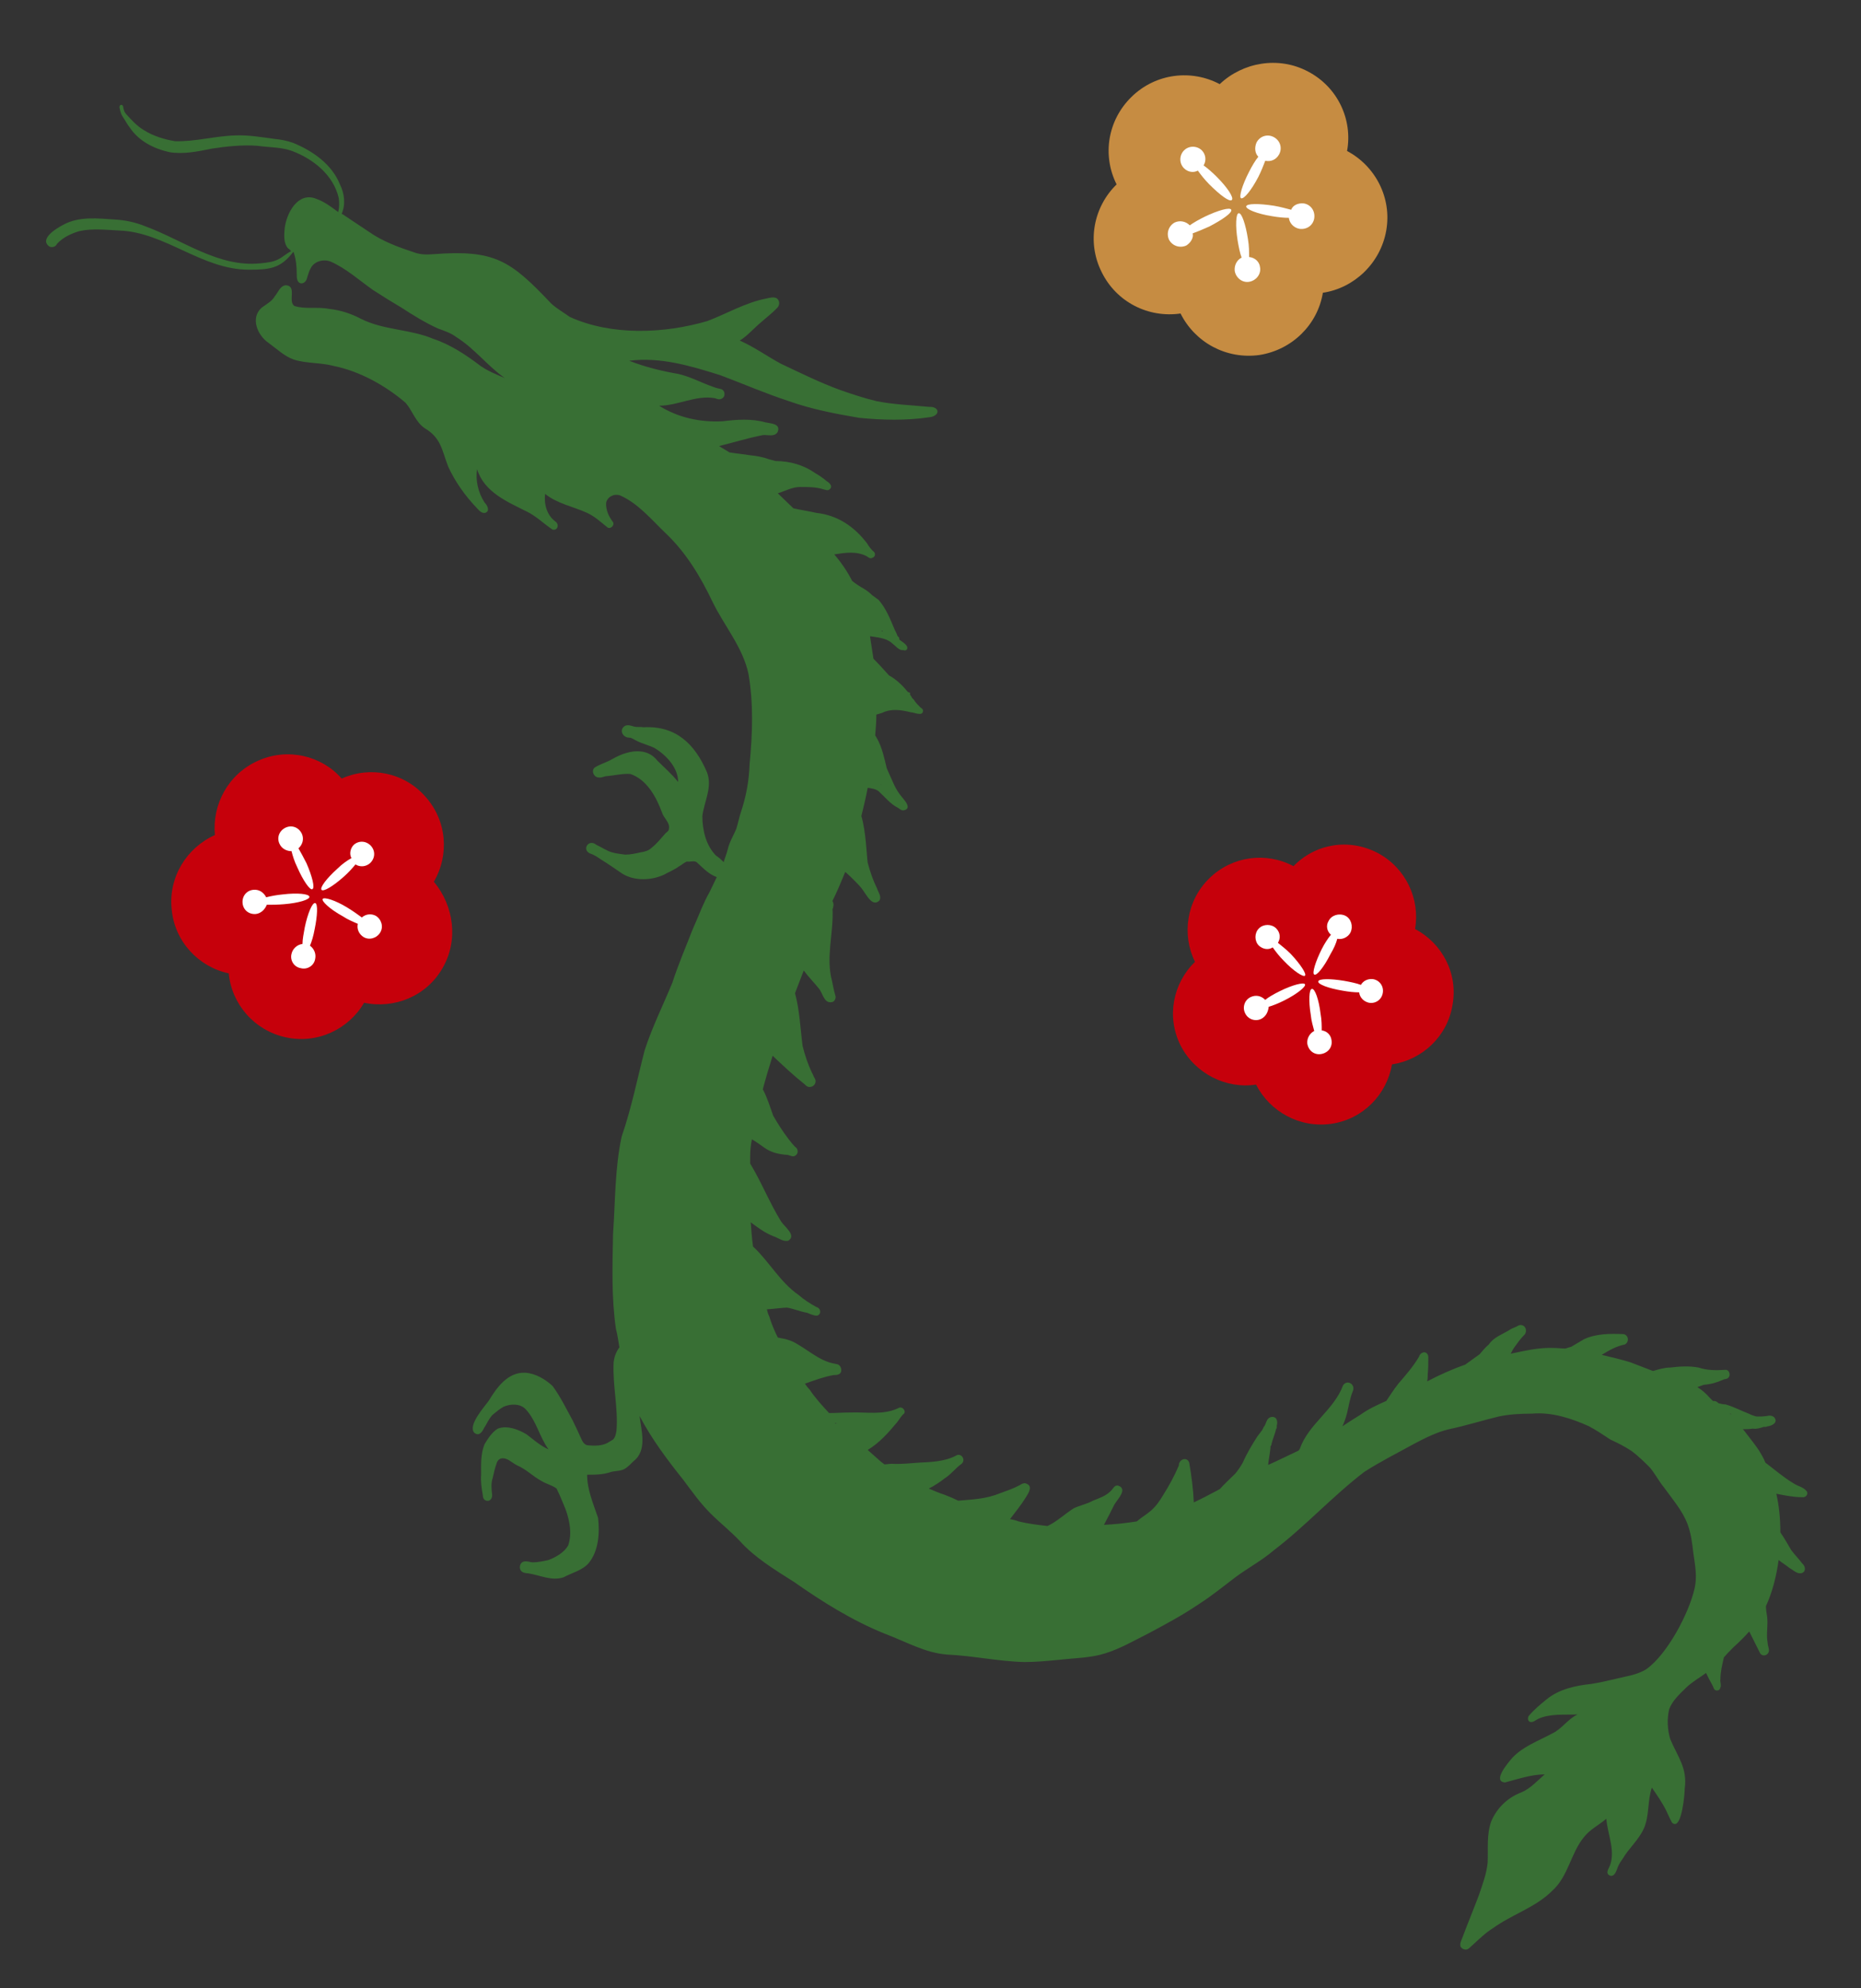 <?xml version="1.0" encoding="utf-8"?>
<!-- Generator: Adobe Illustrator 28.1.0, SVG Export Plug-In . SVG Version: 6.00 Build 0)  -->
<svg version="1.1" id="レイヤー_1" xmlns="http://www.w3.org/2000/svg" xmlns:xlink="http://www.w3.org/1999/xlink" x="0px"
	 y="0px" viewBox="0 0 323 345" style="enable-background:new 0 0 323 345;" xml:space="preserve">
<rect x="0" y="0" width="323" height="345" fill="#333333" stroke="none"/>
<style type="text/css">
	.st0{fill:#386F34;}
	.st1{fill:#C6000B;}
	.st2{fill:#FFFFFF;}
	.st3{fill:#C68C42;}
</style>
<path class="st0" d="M300.5,245.4c-0.1-0.1-0.2-0.1-0.3-0.2l0.1,0.1C300.3,245.4,300.4,245.4,300.5,245.4z M298.5,288.8
	C298.5,288.8,298.4,288.8,298.5,288.8c0,0.1,0,0.1,0,0.1C298.4,288.9,298.5,288.8,298.5,288.8z M153.2,109.5L153.2,109.5
	c-0.1-0.1-0.1,0-0.2,0l0,0C153.1,109.6,153.2,109.6,153.2,109.5C153.3,109.6,153.2,109.6,153.2,109.5z M153,136.2L153,136.2
	c-0.1-0.1-0.1-0.1-0.1-0.1l0,0l0,0C152.9,136.2,152.9,136.2,153,136.2z M149.1,95.1L149.1,95.1C149.1,95.1,149,95.1,149.1,95.1
	L149.1,95.1z M145.4,246.9c-0.2,0-0.3,0-0.5,0c0,0,0,0,0.1,0.1C145.1,246.9,145.3,246.9,145.4,246.9z M130.8,82.1c0.1,0,0.1,0,0.2,0
	C130.9,82.1,130.8,82.1,130.8,82.1L130.8,82.1z M20,38.1c1.8,0.1,3.6,0.5,5.3,1.2c6.5,2.4,12.6,7.1,19.8,6.4
	c1.1-0.1,2.2-0.2,3.2-0.7c0.8-0.4,1.4-1,2.2-1.4c-0.1-0.2-0.3-0.4-0.5-0.5c-0.8-0.9-0.7-2.3-0.6-3.4c0.3-2.7,2.3-6.5,5.5-5.2
	c1.4,0.5,2.6,1.4,3.8,2.3l0,0c0.2-0.8,0.2-1.6,0.1-2.4c-0.9-4-4.4-6.8-8.1-8.2c-1.9-0.7-4-0.6-6-0.9c-2.6-0.2-5.4,0.1-8,0.5
	c-2.4,0.5-4.9,1-7.3,0.6c-2.7-0.6-5.3-1.9-6.9-4.3c-0.4-0.5-0.7-1.1-1.1-1.7c-0.3-0.4-0.5-0.9-0.6-1.5c-0.3-0.8,0.6-1,0.6-0.2
	c0.1,0.4,0.2,0.8,0.5,1.1c0.9,1,1.9,2.1,3.1,2.8c1.6,1,3.5,1.6,5.4,1.9c3.5,0.1,6.9-0.9,10.4-1c2.3-0.1,4.6,0.3,6.8,0.6
	c1.1,0.1,2.2,0.3,3.3,0.7c3.4,1.4,6.7,3.7,8.1,7.2c0.8,1.6,1,3.5,0.3,5.1c0.1,0,0.1,0.1,0.2,0.1c1.5,1,3,2,4.5,3
	c2.4,1.7,5.2,2.7,7.9,3.6c1.1,0.4,2.2,0.4,3.4,0.3c10.6-0.8,13.3,1.1,20.4,8.6c1,0.9,2.1,1.5,3.2,2.3c7.3,3.3,16.4,2.9,23.9,0.7l0,0
	c3.4-1.3,6.6-3.2,10.2-3.9c0.5-0.1,1.1-0.3,1.7-0.1c0.6,0.3,0.7,1.1,0.3,1.6c-0.9,1-2,1.8-3,2.7c-1.2,1-2.3,2.3-3.6,3.1
	c2.5,1.1,4.7,2.7,7.1,4c3.4,1.6,6.8,3.3,10.4,4.6c2,0.7,4.1,1.4,6.2,1.9c2.9,0.6,6.1,0.7,9.1,1c2-0.1,2,1.6,0.1,1.8
	c-4,0.6-8.2,0.5-12.2,0.1c-4.1-0.7-8.3-1.5-12.2-2.9c-4-1.3-7.9-3-11.9-4.5c-5.1-1.6-10.4-3.2-15.8-2.5c2.8,1.1,5.7,1.8,8.6,2.3
	c2.1,0.5,3.9,1.5,5.9,2.2c0.5,0.2,0.9,0.3,1.4,0.4c0.8,0.2,0.9,1.4,0.1,1.7c-0.4,0.2-0.8,0-1.1-0.1c-3.3-0.6-6.4,1.3-9.7,1.3
	c3.3,2.1,7.2,2.9,11,2.7c2.5-0.3,5-0.5,7.5,0.2c0.9,0.2,2.6,0.2,2.1,1.6c-0.5,1-1.8,0.5-2.6,0.6c-2.6,0.5-5.1,1.3-7.6,1.9
	c0.6,0.4,1.2,0.7,1.8,1.1l0,0c1.2,0.2,2.4,0.3,3.6,0.5c1.1,0.1,2.2,0.3,3.3,0.7c0.4,0.1,0.7,0.2,1.1,0.3c2.5,0,4.9,0.7,6.9,2.1
	c0.7,0.4,1.4,0.9,2,1.4c0.5,0.3,1.1,0.9,0.5,1.4c-0.3,0.3-0.7,0.1-1.1,0c-1.3-0.4-2.6-0.4-4-0.4s-2.6,0.7-3.9,1.1
	c0.9,0.9,1.8,1.7,2.7,2.6c1.3,0.3,2.7,0.5,4,0.8c3.7,0.4,6.6,2.4,8.8,5.3c0.3,0.5,0.6,0.9,1,1.3c0.5,0.3,0.5,1-0.1,1.2
	c-0.4,0.2-0.7-0.1-1-0.3c-1.8-0.9-3.7-0.6-5.6-0.3c1.2,1.4,2.3,3,3.1,4.6c0.6,0.5,1.4,1,2.1,1.4c0.5,0.3,1,0.7,1.4,1.1
	c0.4,0.3,0.7,0.5,1.1,0.8c1.3,1.5,2,3.3,2.8,5.2l0,0c0.1,0.2,0.2,0.4,0.3,0.6s0.1,0.3,0.2,0.5c0.2,0.1,0.3,0.3,0.3,0.6
	c0.5,0.4,1.7,1,1.3,1.7c-0.2,0.2-0.4,0.2-0.6,0.1c-0.5,0.1-1-0.3-1.4-0.7c-0.2-0.2-0.5-0.4-0.7-0.6c-1-0.8-2.4-0.9-3.7-1.1
	c0.2,1.3,0.4,2.6,0.6,3.9c0.9,0.9,1.8,1.9,2.7,2.9c1.3,0.7,2.4,1.8,3.3,2.9h0.1c0.2,0.1,0.4,0.2,0.2,0.4c0.2,0.2,0.3,0.4,0.4,0.6
	c0.2,0.2,0.4,0.4,0.5,0.6c0.3,0.4,0.6,0.7,0.9,1c0.2,0.2,0.5,0.3,0.5,0.6c0,1.1-1.5,0.3-2.1,0.3c-1.6-0.4-3.4-0.7-5,0.1
	c-0.3,0.1-0.7,0.2-1,0.3c0,1.2-0.1,2.4-0.2,3.6c0.1,0.2,0.2,0.3,0.3,0.5c0.9,1.6,1.3,3.5,1.7,5.2c0.4,0.9,0.8,1.8,1.2,2.7
	s0.9,1.7,1.6,2.5c0.5,0.6,1.5,1.8,0.2,2.1c-0.4,0.1-0.7-0.2-1-0.4c-1.4-0.7-2.3-1.9-3.4-2.9c-0.5-0.4-1.2-0.5-1.9-0.6
	c-0.3,1.6-0.7,3.3-1.1,4.9c0.8,2.7,0.9,6.6,1.1,8.1c0.4,1.5,0.9,3,1.6,4.4c0.2,0.7,0.9,1.5,0.4,2.2c-1.2,1.1-2.2-1-2.8-1.8
	c-0.4-0.6-1-1.2-1.5-1.7s-1-1-1.6-1.5c-0.7,1.7-1.4,3.4-2.2,5c0,0,0,0,0,0.1c0.2,0.3,0.2,0.7,0.1,1c0,0.1,0,0.2-0.1,0.3
	c0.2,4.2-1.2,8.4-0.1,12.5c0.2,0.9,0.3,1.6,0.6,2.6l0,0c0.1,0.2,0,0.5-0.1,0.7s-0.3,0.4-0.6,0.4c-1.3,0.2-1.5-1.6-2.2-2.4
	c-0.8-1-1.8-2-2.6-3.1c-0.5,1.3-1,2.6-1.5,3.9c0,0,0,0,0,0.1c0.8,3,0.9,6,1.3,9.1c0.4,1.6,0.9,3.1,1.6,4.6c0.2,0.3,0.3,0.7,0.5,1
	c0.4,0.6,0,1.4-0.7,1.5c-0.5,0.1-0.8-0.2-1.1-0.5c-1.9-1.5-3.7-3.2-5.5-4.9c-0.6,1.9-1.2,3.9-1.7,5.8c0,0.1,0,0.1,0.1,0.2
	c0.7,1.4,1.2,3,1.7,4.4c0.8,1.4,1.7,2.8,2.7,4.1c0.3,0.4,0.7,0.9,1.1,1.3c0.5,0.3,0.6,1,0.2,1.4c-0.5,0.5-1,0.1-1.5,0
	c-1.5-0.1-2.9-0.4-4.1-1.3c-0.7-0.5-1.4-1-2.1-1.4c-0.2,1-0.3,2-0.3,3c0,0.4,0,0.8,0,1.2c2,3.3,3.4,6.9,5.4,10.1
	c0.6,0.9,2.7,2.4,1.2,3.3c-0.9,0.2-1.7-0.5-2.6-0.8c-1.5-0.6-2.7-1.5-3.9-2.4c0.1,1.4,0.2,2.8,0.4,4.2c2.8,2.6,4.7,6.2,7.9,8.4
	c0.9,0.8,2,1.5,3.1,2.1c0.8,0.2,0.9,1.3,0.1,1.5c-0.6,0-1.2-0.3-1.7-0.5c-1.2-0.2-2.3-0.7-3.5-0.9c-0.6,0-2.1,0.2-3.5,0.3
	c0.1,0.4,0.2,0.8,0.4,1.2c0.4,1.3,0.9,2.5,1.5,3.7c0.2,0,0.4,0.1,0.5,0.1c0.7,0.1,1.4,0.3,2.1,0.6c2.4,1.2,4.5,3.3,7.1,3.8
	c0.2,0,0.3,0.1,0.5,0.1c0.8,0.1,1.1,1.3,0.5,1.7c-0.3,0.2-0.6,0.2-1,0.2c-1.7,0.3-3.3,0.9-5,1.5c0.2,0.3,0.5,0.7,0.8,1
	c1,1.5,2.2,2.8,3.4,4.1c1.2,0,2.4-0.1,3.7-0.1c2.8-0.1,5.8,0.5,8.4-0.8c0.6-0.3,1.3,0.5,0.9,1c-0.5,0.4-0.8,1-1.2,1.5
	c-1.5,1.8-3.1,3.6-5.1,4.8c0.6,0.5,1.2,1.1,1.8,1.6c0.3,0.3,0.7,0.6,1.1,0.9c0.4,0,0.9-0.1,1.3-0.1c1.6,0.1,3.2-0.1,4.7-0.2
	c2.2-0.1,4.5-0.2,6.4-1.2c0.9-0.6,1.8,0.7,1,1.4c-1,0.7-1.8,1.8-2.9,2.5c-0.9,0.7-1.8,1.3-2.8,1.8c0.9,0.4,1.9,0.8,2.8,1.1
	c0.8,0.3,1.5,0.6,2.3,1c2.5-0.2,4.9-0.3,7.3-1.3c1.1-0.4,2.3-0.8,3.4-1.4c0.3-0.2,0.7-0.4,1-0.3c1.4,0.4,0.5,1.7,0,2.5
	c-0.8,1.3-1.8,2.5-2.7,3.7c0.5,0.1,1,0.2,1.5,0.4c1.6,0.4,3.3,0.6,5,0.8c1.7-0.8,3-2.1,4.6-3.1c1.1-0.5,2.2-0.7,3.3-1.3
	c1-0.4,2.2-0.8,3-1.6c0.5-0.4,0.7-1.2,1.4-1c1.7,0.6-0.2,2.4-0.7,3.3c-0.6,1.2-1.2,2.4-1.8,3.5c1.9-0.1,3.8-0.3,5.7-0.6
	c0.8-0.7,1.7-1.2,2.5-1.9c0.9-0.8,1.5-1.7,2.1-2.7c1-1.6,1.9-3.2,2.7-5.1c0-1.1,1.4-1.6,1.8-0.5l0,0c0.4,2.3,0.7,4.6,0.8,6.9
	c1.5-0.7,3-1.5,4.5-2.3c0.8-0.9,1.8-1.8,2.7-2.7c0.5-0.6,0.9-1.2,1.3-1.9c0.7-1.6,1.6-3.1,2.5-4.5c0.3-0.4,0.6-0.8,0.9-1.2
	c0.1-0.2,0.2-0.5,0.4-0.7c0.2-0.4,0.3-0.8,0.5-1.1c0.4-0.6,1.4-0.6,1.6,0.1c0.1,0.3,0.1,0.6,0,1c0,0.1,0,0.2,0,0.3s0,0.2-0.1,0.2
	c-0.2,0.9-0.6,1.8-0.8,2.6c0,0.2-0.1,0.4-0.2,0.5c0,0.1,0,0.2,0,0.3c-0.1,1-0.3,1.9-0.4,2.9c1.8-0.8,3.6-1.7,5.3-2.5
	c0.1-0.1,0.1-0.2,0.2-0.3c1.5-4.3,5.9-6.7,7.5-11l0,0c0.7-1.1,2.2-0.2,1.7,1s-0.7,2.5-1,3.8c-0.2,0.8-0.5,1.6-0.8,2.3
	c1-0.7,2-1.3,3.1-2c1.4-1,2.9-1.7,4.5-2.4c0.7-1,1.3-2,2.1-3c1.3-1.5,2.6-3,3.6-4.7c0.1-0.5,0.8-1,1.3-0.6c0.2,0.2,0.3,0.4,0.3,0.7
	c0,1,0,2-0.1,2.9c0,0.4,0,0.8-0.1,1.3c2.1-1.1,4.3-2.1,6.6-2.9c0.8-0.6,1.7-1.2,2.5-1.8c0.5-0.6,1-1.2,1.6-1.7
	c0.8-1.2,2.2-1.7,3.4-2.4c0.4-0.3,0.9-0.5,1.4-0.7c0.3-0.2,0.7-0.4,1.1-0.2c0.7,0.3,0.7,1.3,0.2,1.7c-0.6,0.6-1.1,1.3-1.6,2l0,0
	c-0.3,0.4-0.5,0.8-0.7,1.2c2.4-0.5,4.9-1.1,7.4-1c0.7,0,1.4,0.1,2.1,0.1c0.3-0.1,0.6-0.2,1-0.3c0.7-0.4,1.5-0.9,2.2-1.3
	c2.1-1,4.6-1,6.9-0.9c0.9,0.2,1,1.4,0.2,1.8c-1.5,0.3-2.7,1-4,1.8c1.7,0.4,3.4,0.8,5,1.3c1.3,0.5,2.6,1,3.9,1.5c1-0.3,2-0.6,3-0.6
	c1.6-0.2,3.3-0.3,4.9,0c1.5,0.5,3,0.5,4.6,0.4l0,0c0.8-0.1,1.1,1.1,0.4,1.5c-0.2,0.1-0.5,0.1-0.7,0.2c-1.1,0.5-2.2,0.8-3.4,0.9
	c-0.1,0-0.2,0.1-0.3,0.1c-0.3,0.1-0.5,0.2-0.8,0.3c0.8,0.5,1.5,1.1,2.1,1.8c0.2,0.2,0.4,0.4,0.6,0.6c0.2,0,0.4,0,0.6,0.1
	c0.1,0.1,0.3,0.2,0.4,0.3c0.4,0.1,0.8,0.2,1.2,0.2c1.4,0.4,2.7,1.1,4,1.6c0.4,0.2,0.9,0.4,1.4,0.5c0.6,0,1.2,0,1.8-0.1
	c0.4-0.1,0.8-0.1,1.2,0.2c0.8,0.9-0.3,1.5-1.1,1.6h-0.1c-0.1,0.1-0.2,0.1-0.4,0.1c-0.1,0-0.1,0-0.2,0c-0.6,0.2-1.2,0.4-1.9,0.3
	c-0.6,0.1-1.1,0.1-1.7,0.1c0,0,0,0.1,0.1,0.1c0.9,1.2,1.9,2.4,2.7,3.6c0.4,0.7,0.8,1.3,1.1,2.1c1.6,1.2,3.2,2.6,4.9,3.6
	c0.7,0.5,1.7,0.6,2.3,1.4c0.3,0.6-0.3,1.1-0.8,1c-1.5,0-3-0.3-4.5-0.6c0.5,2.2,0.7,4.4,0.7,6.7c0.7,1,1.3,2.1,1.9,3.1
	c0.6,0.8,1.3,1.5,1.9,2.3c0.6,0.5,0.7,1.5-0.2,1.7c-0.8,0.1-1.4-0.6-2-0.9c-0.6-0.5-1.3-0.9-1.9-1.4c-0.4,2.9-1.1,5.6-2.2,8
	c0,0.6,0.1,1.2,0.2,1.8c0.2,1.5-0.2,3.1,0.1,4.6c0,0.5,0.3,1,0.2,1.5c-0.2,0.7-1.1,0.9-1.5,0.3l0,0c-0.6-1.2-1.2-2.4-1.8-3.6
	c0-0.1-0.1-0.1-0.1-0.2c-0.8,0.9-1.7,1.8-2.7,2.7c-0.6,0.6-1.2,1.2-1.7,1.8c-0.3,1.3-0.6,2.5-0.6,3.8c-0.1,0.4,0.2,1,0,1.4l0,0
	c0,0.1-0.1,0.2-0.1,0.3c-0.2,0.3-0.7,0.3-0.9,0.1c-0.2-0.2-0.2-0.4-0.3-0.6c-0.4-0.7-0.8-1.5-1.2-2.3c-1.1,0.8-2.3,1.5-3.3,2.4
	c-1.2,1.2-2.5,2.3-3.1,3.9c-0.4,1.7-0.3,3.6,0.2,5.2c1.3,3.1,3,5,2.5,8.6c0,1-0.5,6.4-1.8,6.1c-0.2,0-0.4-0.2-0.5-0.4
	c-0.3-0.6-0.6-1.2-0.9-1.9c-0.7-1.4-1.6-2.7-2.5-4c-0.8,2.3-0.4,4.9-1.4,7.1c-0.9,2-2.6,3.4-3.7,5.3c-0.4,0.5-0.8,1.2-1,1.9
	c-0.2,0.5-0.6,1.3-1.3,0.9c-0.5-0.3-0.3-0.8-0.1-1.2c1.4-2.7-0.2-5.8-0.4-8.6c-1.3,1.1-2.8,1.8-3.9,3.2c-2.3,2.8-2.7,6.8-5.5,9.3
	c-2.9,2.9-7,4.1-10.3,6.5c-1.3,0.8-2.4,1.9-3.5,2.9c-0.4,0.3-0.7,0.8-1.2,0.8c-0.4,0-0.7-0.2-0.9-0.5c-0.2-0.6,0.2-1.2,0.4-1.8
	c0.9-2.4,1.9-4.8,2.8-7.2c0.6-1.8,1.3-3.6,1.5-5.6c0.1-2.4-0.2-4.8,0.6-7.1c1-2.4,2.9-4.2,5.3-5.1c1.6-0.7,2.7-2,4-3.1
	c-2.3,0-4.6,0.8-6.9,1.4c-2.3-0.2,0.7-3.6,1.3-4.3c1.9-2,4.5-2.9,6.9-4.2c1.7-0.8,2.7-2.5,4.4-3.3c-2.3,0.1-4.8-0.2-6.9,0.8
	c-0.4,0.2-0.8,0.6-1.3,0.5c-0.4-0.1-0.5-0.6-0.3-1c0.9-1.1,2-2,3.1-2.9c2.2-1.8,5-2.4,7.8-2.7c1.3-0.2,2.6-0.5,3.9-0.8
	c1.9-0.5,4-0.7,5.7-1.8c3.6-2.6,7.3-9.6,8.3-13.9c0.5-2.1,0.1-4.1-0.2-6.2c-0.2-1.7-0.4-3.4-1-5c-0.9-2.4-2.6-4.3-4.1-6.4
	c-0.9-1.1-1.5-2.3-2.4-3.4c-1-1-2-2-3.2-2.9c-1.2-0.8-2.4-1.4-3.7-2c-1.2-0.8-2.4-1.6-3.7-2.3c-3.1-1.4-6.5-2.5-9.9-2.2
	c-1.9,0-3.9,0.1-5.8,0.5c-2.9,0.7-5.7,1.6-8.6,2.2c-2.1,0.5-4.1,1.5-6,2.5c-2.9,1.6-5.9,3.1-8.7,4.9c-5.5,4.2-10.2,9.4-15.7,13.6
	c-2.1,1.8-4.4,3-6.7,4.7c-2.1,1.6-4.2,3.3-6.4,4.7c-2.8,1.9-5.8,3.5-8.8,5.1c-2.4,1.2-4.8,2.6-7.4,3.4c-2.5,0.8-5.2,0.8-7.8,1.1
	c-2.1,0.2-4.1,0.4-6.2,0.4c-4.5-0.1-9-1.1-13.5-1.3c-3.8-0.3-7.2-2.3-10.7-3.6c-5.7-2.3-10.8-5.5-15.8-9c-3.3-2.1-6.8-4.2-9.4-7.1
	c-1.6-1.7-3.5-3.2-5.1-4.8c-1.8-1.8-3.2-3.8-4.7-5.8c-2.8-3.5-5.5-7.1-7.6-11.1c0.3,2.6,1.4,6-1.1,7.9c-0.4,0.4-0.8,0.8-1.2,1.1
	c-0.8,0.6-1.7,0.5-2.6,0.7c-1.4,0.5-2.8,0.5-4.2,0.5c0,2.6,1.1,5.1,1.9,7.5c0.3,2.6,0.1,5.7-1.6,7.8c-1.1,1.3-2.9,1.7-4.4,2.5
	c-2.1,0.7-4.1-0.4-6.2-0.7c-0.3,0-0.7-0.1-0.9-0.2c-0.7-0.4-0.6-1.5,0.1-1.8c0.6-0.2,1.2,0.1,1.7,0.1c0.9,0,1.8-0.2,2.7-0.4
	c1.3-0.5,2.7-1.3,3.4-2.5c0.7-2,0.3-4.2-0.4-6.2c-0.5-1.2-1-2.5-1.6-3.7c-0.8-0.6-1.8-0.8-2.6-1.3c-1.5-0.8-2.6-2-4.2-2.7
	c-0.9-0.4-1.8-1.5-2.9-1.2c-0.3,0.1-0.6,0.4-0.7,0.8c-0.3,0.8-0.5,1.7-0.7,2.6c-0.3,0.9-0.2,1.9-0.1,2.8c0.1,0.6-0.3,1.3-1,1.1
	c-0.4-0.1-0.6-0.5-0.6-0.9c-0.2-1.2-0.4-2.4-0.3-3.6c0-1.8-0.1-3.6,0.6-5.3c0.6-1,1.3-2.1,2.3-2.7c1.6-0.6,3.5,0.1,5,1
	c1.2,0.9,2.4,2,3.8,2.6c-1.6-2.2-2.1-5-4-7c-1-1-2.6-0.9-3.8-0.4c-0.7,0.4-1.3,0.9-1.9,1.4c-0.7,0.7-1,1.6-1.5,2.3
	c-0.3,0.7-0.9,1.5-1.7,0.8c-1.1-1.3,1.7-4.4,2.5-5.5c1.4-2.3,3.3-5,6.3-4.9c1.8,0.1,3.5,1.1,4.8,2.3c1.4,1.9,2.4,4,3.5,6
	c0.5,1,1,2.1,1.5,3.2c0.2,0.5,0.6,1.1,1.2,1.1c1.1,0.1,2.3,0.1,3.3-0.4c0.3-0.2,0.7-0.4,1-0.6c0.4-0.4,0.5-1,0.6-1.6
	c0.3-4-0.7-7.8-0.5-11.8c0.1-0.9,0.4-1.8,1-2.6c-0.2-1.1-0.3-2.1-0.6-3.2c-0.8-5.5-0.6-11-0.5-16.5c0.4-5.6,0.3-11.4,1.5-16.9
	c1.7-4.9,2.7-10,4-15c1.3-4,3.2-7.8,4.8-11.7c1-3.1,2.3-6.1,3.5-9.2c1-2.2,1.8-4.5,3-6.6c0.4-0.8,0.8-1.7,1.2-2.5
	c-1.4-0.5-2.4-1.6-3.5-2.6c-0.5-0.3-1.1,0-1.7-0.1c-0.5,0.2-0.9,0.6-1.3,0.8c-0.8,0.6-1.8,1-2.7,1.5c-2.2,1-5.1,1.1-7.2-0.2
	c-1.2-0.8-2.3-1.6-3.6-2.4c-0.6-0.4-1.3-0.9-2-1.1c-1.5-0.7-0.2-2.6,1.1-1.5c0.9,0.4,1.7,1,2.7,1.3c0.7,0.2,1.5,0.3,2.3,0.4
	c0.9,0,1.8-0.2,2.7-0.4c0.7-0.1,1.4-0.3,1.9-0.8c0.9-0.7,1.6-1.6,2.4-2.5c0.2-0.2,0.6-0.4,0.6-0.8c0.2-1.1-0.9-1.8-1.2-2.8
	c-1-2.7-2.6-5.7-5.5-6.7c-1.4-0.1-2.9,0.3-4.3,0.4c-0.4,0.1-0.8,0.3-1.3,0.2c-0.8-0.1-1.2-1.2-0.6-1.7c0.9-0.6,2.1-0.9,3.1-1.5
	c1.4-0.8,3.2-1.5,4.9-1.3c1.2,0.1,2.2,0.7,2.9,1.6c1.2,1.2,2.5,2.3,3.6,3.7c0-2.5-2.1-4.7-4.1-5.9c-1-0.5-2-0.7-3-1.2
	c-0.5-0.2-0.9-0.6-1.4-0.6c-1.1,0-1.8-1.3-0.8-2c0.5-0.3,1.1-0.1,1.7,0.1c0.5,0.1,1.1,0,1.6,0.1c5.6-0.3,8.9,2.9,11,7.8
	c1,2.6-0.5,5.1-0.8,7.6c0,2.4,0.6,5.1,2.4,6.9c0.5,0.3,0.9,0.7,1.3,1.1c0.2-0.7,0.5-1.4,0.7-2.2c0.3-1.3,1-2.4,1.5-3.6
	c0.3-1,0.5-2,0.8-2.9c0.9-2.7,1.4-5.4,1.5-8.3c0.5-5.2,0.7-10.5-0.2-15.7c-1-4.6-4.2-8.3-6.2-12.4c-2.1-4.4-4.6-8.6-8.2-12
	c-2.4-2.3-4.7-5.1-7.8-6.5c-1-0.4-2.2,0.1-2.5,1.2c-0.1,1.3,0.5,2.5,1.2,3.4c0.3,0.6-0.5,1.3-1,0.9l0,0c-1.1-0.9-2.2-1.9-3.5-2.5
	c-2.4-1.1-5.2-1.6-7.3-3.3c-0.2,1.8,0.3,3.7,1.8,4.8c0.7,0.5,0.4,1.6-0.5,1.4c-1.5-1-2.8-2.3-4.4-3.1c-3.4-1.7-7.5-3.4-8.7-7.4
	c-0.3,2,0.2,4.1,1.3,5.8c0.5,0.5,1,1.5,0.1,1.8c-0.7,0.1-1.1-0.5-1.5-0.9c-2-2.1-3.7-4.5-4.9-7.1c-1.1-2.8-1.2-5-4.1-6.7
	c-1.6-1.1-2.1-3-3.3-4.4c-3.5-3-8-5.5-12.5-6.4c-2.2-0.6-4.7-0.4-6.9-1.1c-1.7-0.6-3-1.9-4.4-2.9c-1.9-1.3-3.2-4.3-1.2-6.1
	c0.8-0.6,1.8-1.1,2.3-2c0.6-0.7,0.9-1.8,1.9-1.9c2,0.1,0.3,2.8,1.5,3.6c1.9,0.6,4,0.1,6,0.5c1.9,0.2,3.8,0.8,5.5,1.7
	c3.9,2,8.6,1.8,12.6,3.5c3,1,5.7,2.8,8.2,4.7c1.3,0.9,2.8,1.5,4.2,2.1c-3-2.1-5.2-5.1-8.4-7.1c-0.9-0.7-2.1-1.1-3.2-1.5
	c-2.2-1-4.3-2.3-6.3-3.6c-1.7-1-3.3-2-5-3.1c-2.4-1.7-4.6-3.7-7.3-4.9c-1.2-0.5-2.9-0.1-3.5,1.2c-0.3,0.5-0.4,1-0.6,1.6
	c-0.1,0.6-0.7,1.2-1.3,0.9c-0.5-0.3-0.5-1-0.5-1.5c0-1.2-0.1-2.5-0.5-3.7c0-0.1,0-0.1-0.1-0.2c-2.2,2.9-4.1,3.1-7.7,3.1
	c-8.2,0-14.5-6.5-22.5-6.8c-2.2-0.1-4.7-0.4-6.9,0.1c-1.4,0.4-2.9,1.1-3.9,2.2c-0.2,0.5-0.8,0.7-1.3,0.5C6.7,41.5,9.8,39.6,11,39
	C13.7,37.5,17,37.9,20,38.1z"/>
<g>
	<g>
		<path class="st1" d="M76.8,168c-2.8,4.9-8.4,7.1-13.6,6c-2.7,4.6-8.1,7.2-13.6,6s-9.4-5.8-9.9-11.1c-5.2-1.1-9.4-5.5-9.9-11.1
			c-0.6-5.6,2.6-10.7,7.5-12.9c-0.5-5.3,2.3-10.6,7.5-12.9c5.1-2.3,11-0.9,14.5,3.1c4.9-2.2,10.8-1.1,14.5,3.1
			c3.8,4.2,4.2,10.2,1.5,14.8C78.8,157.2,79.6,163.2,76.8,168z"/>
	</g>
	<path class="st2" d="M54.7,166.4c-0.2,1.2-1.4,1.9-2.5,1.6c-1.2-0.2-1.9-1.4-1.6-2.5c0.2-0.9,1-1.6,1.9-1.7c0-0.8,0.2-1.8,0.4-2.9
		c0.5-2.4,1.3-4.3,1.8-4.2s0.4,2.2-0.1,4.6c-0.2,1.1-0.5,2.1-0.8,2.8C54.5,164.6,54.9,165.5,54.7,166.4z"/>
	<path class="st2" d="M44.4,158.6c-1.2,0.1-2.2-0.7-2.3-1.9s0.7-2.2,1.9-2.3c1-0.1,1.8,0.5,2.2,1.3c0.8-0.2,1.8-0.4,2.9-0.5
		c2.5-0.3,4.5-0.1,4.6,0.4s-1.9,1.1-4.4,1.3c-1.1,0.1-2.2,0.1-3,0.1C46,157.8,45.3,158.5,44.4,158.6z"/>
	<path class="st2" d="M48.5,146.4c-0.5-1.1,0-2.3,1.1-2.8s2.3,0,2.8,1.1c0.4,0.9,0.1,1.9-0.6,2.5c0.4,0.7,0.9,1.6,1.4,2.6
		c1,2.3,1.5,4.3,1,4.5c-0.4,0.2-1.6-1.5-2.6-3.8c-0.5-1-0.8-2-1-2.8C49.8,147.7,48.9,147.3,48.5,146.4z"/>
	<path class="st2" d="M61.4,146.6c0.9-0.8,2.2-0.7,3,0.2s0.7,2.2-0.2,3c-0.7,0.6-1.7,0.7-2.5,0.2c-0.5,0.6-1.2,1.4-2,2.1
		c-1.9,1.7-3.6,2.7-3.9,2.3s0.9-2,2.8-3.7c0.8-0.8,1.7-1.4,2.4-1.8C60.6,148.2,60.8,147.2,61.4,146.6z"/>
	<path class="st2" d="M65.2,158.9c1,0.6,1.4,1.9,0.8,2.9s-1.9,1.4-2.9,0.8c-0.8-0.5-1.2-1.4-1-2.3c-0.7-0.3-1.7-0.7-2.6-1.3
		c-2.2-1.2-3.7-2.6-3.5-3s2.2,0.2,4.3,1.5c1,0.6,1.8,1.2,2.5,1.7C63.5,158.6,64.4,158.5,65.2,158.9z"/>
</g>
<g>
	<g>
		<path class="st3" d="M227,12.4c5.2,2.7,7.8,8.4,6.8,13.8c4.9,2.6,7.8,8.1,6.8,13.8s-5.6,10-11,10.8c-0.9,5.5-5.3,9.9-11,10.8
			c-5.8,0.8-11.2-2.2-13.7-7.2c-5.5,0.8-11.1-1.9-13.7-7.2c-2.6-5.2-1.4-11.3,2.6-15.2c-2.5-5-1.6-11.1,2.6-15.2
			c4.2-4.1,10.4-4.8,15.3-2.2C215.7,10.8,221.9,9.7,227,12.4z"/>
	</g>
	<path class="st2" d="M226.3,35.3c1.2,0.2,2,1.3,1.8,2.6c-0.2,1.2-1.3,2-2.6,1.8c-1-0.2-1.7-1-1.8-1.9c-0.8,0-1.9-0.1-3-0.3
		c-2.5-0.4-4.5-1.2-4.4-1.7s2.2-0.5,4.8-0.1c1.2,0.2,2.2,0.5,3,0.7C224.4,35.6,225.3,35.2,226.3,35.3z"/>
	<path class="st2" d="M218.7,46.4c0.2,1.2-0.7,2.3-1.9,2.5s-2.3-0.7-2.5-1.9c-0.1-1,0.4-1.9,1.2-2.3c-0.3-0.8-0.5-1.8-0.7-3
		c-0.4-2.5-0.3-4.7,0.2-4.7c0.5-0.1,1.2,1.9,1.6,4.5c0.2,1.2,0.2,2.2,0.2,3.1C217.8,44.7,218.6,45.4,218.7,46.4z"/>
	<path class="st2" d="M205.9,42.6c-1.1,0.5-2.4,0.1-3-1c-0.5-1.1-0.1-2.4,1-3c0.9-0.4,1.9-0.2,2.6,0.5c0.7-0.5,1.6-1,2.6-1.5
		c2.3-1.1,4.4-1.7,4.6-1.2c0.2,0.5-1.5,1.7-3.8,2.9c-1.1,0.5-2.1,0.9-2.9,1.2C207.2,41.2,206.7,42.1,205.9,42.6z"/>
	<path class="st2" d="M205.5,29.2c-0.9-0.9-0.8-2.3,0-3.1c0.9-0.9,2.3-0.8,3.1,0c0.7,0.7,0.8,1.8,0.3,2.6c0.7,0.5,1.5,1.2,2.3,2
		c1.8,1.8,3,3.6,2.6,4s-2.1-0.9-3.9-2.7c-0.8-0.8-1.5-1.7-2-2.4C207.2,30,206.2,29.9,205.5,29.2z"/>
	<path class="st2" d="M218.1,24.7c0.6-1.1,1.9-1.5,3-0.9s1.5,1.9,0.9,3c-0.5,0.9-1.4,1.3-2.4,1.1c-0.3,0.8-0.7,1.8-1.2,2.8
		c-1.2,2.3-2.5,3.9-3,3.7c-0.4-0.2,0.2-2.3,1.4-4.6c0.5-1,1.1-2,1.6-2.6C217.8,26.6,217.7,25.6,218.1,24.7z"/>
</g>
<g>
	<g>
		<path class="st1" d="M239.1,148c4.9,2.6,7.4,8,6.5,13.2c4.7,2.5,7.5,7.7,6.5,13.2c-0.9,5.5-5.3,9.5-10.5,10.3
			c-0.9,5.2-5,9.5-10.5,10.3s-10.7-2.1-13.1-6.8c-5.2,0.8-10.6-1.9-13.1-6.8c-2.5-5-1.3-10.8,2.5-14.5c-2.3-4.7-1.5-10.6,2.5-14.5
			s9.9-4.6,14.6-2.1C228.3,146.4,234.1,145.4,239.1,148z"/>
	</g>
	<path class="st2" d="M238.3,169.9c1.2,0.2,1.9,1.3,1.7,2.4c-0.2,1.2-1.3,1.9-2.4,1.7c-0.9-0.2-1.6-0.9-1.7-1.8
		c-0.8,0-1.8-0.1-2.9-0.3c-2.4-0.4-4.3-1.1-4.2-1.6s2.1-0.5,4.5-0.1c1.1,0.2,2.1,0.4,2.9,0.7C236.6,170.2,237.4,169.8,238.3,169.9z"
		/>
	<path class="st2" d="M231.1,180.5c0.2,1.2-0.6,2.2-1.8,2.4s-2.2-0.6-2.4-1.8c-0.1-0.9,0.4-1.8,1.2-2.2c-0.2-0.8-0.5-1.7-0.6-2.8
		c-0.4-2.4-0.3-4.5,0.2-4.5c0.5-0.1,1.2,1.8,1.5,4.3c0.2,1.1,0.2,2.1,0.2,2.9C230.3,178.9,231,179.6,231.1,180.5z"/>
	<path class="st2" d="M218.9,176.8c-1,0.5-2.3,0.1-2.8-1c-0.5-1-0.1-2.3,1-2.8c0.9-0.4,1.8-0.2,2.5,0.5c0.6-0.5,1.5-1,2.5-1.5
		c2.2-1.1,4.2-1.6,4.4-1.2c0.2,0.4-1.4,1.7-3.6,2.8c-1,0.5-2,0.9-2.7,1.1C220.1,175.6,219.7,176.4,218.9,176.8z"/>
	<path class="st2" d="M218.5,164.1c-0.8-0.8-0.8-2.2,0-3s2.2-0.8,3,0c0.7,0.7,0.8,1.7,0.3,2.5c0.6,0.5,1.4,1.1,2.2,1.9
		c1.7,1.8,2.8,3.5,2.5,3.8s-2-0.8-3.7-2.6c-0.8-0.8-1.4-1.6-1.9-2.3C220.1,164.9,219.2,164.7,218.5,164.1z"/>
	<path class="st2" d="M230.6,159.8c0.5-1,1.8-1.4,2.9-0.9c1,0.5,1.4,1.8,0.9,2.9c-0.4,0.8-1.4,1.3-2.3,1.1c-0.2,0.8-0.6,1.7-1.2,2.7
		c-1.1,2.2-2.4,3.8-2.8,3.5c-0.4-0.2,0.2-2.2,1.3-4.4c0.5-1,1.1-1.9,1.6-2.5C230.3,161.6,230.1,160.6,230.6,159.8z"/>
</g>
</svg>
